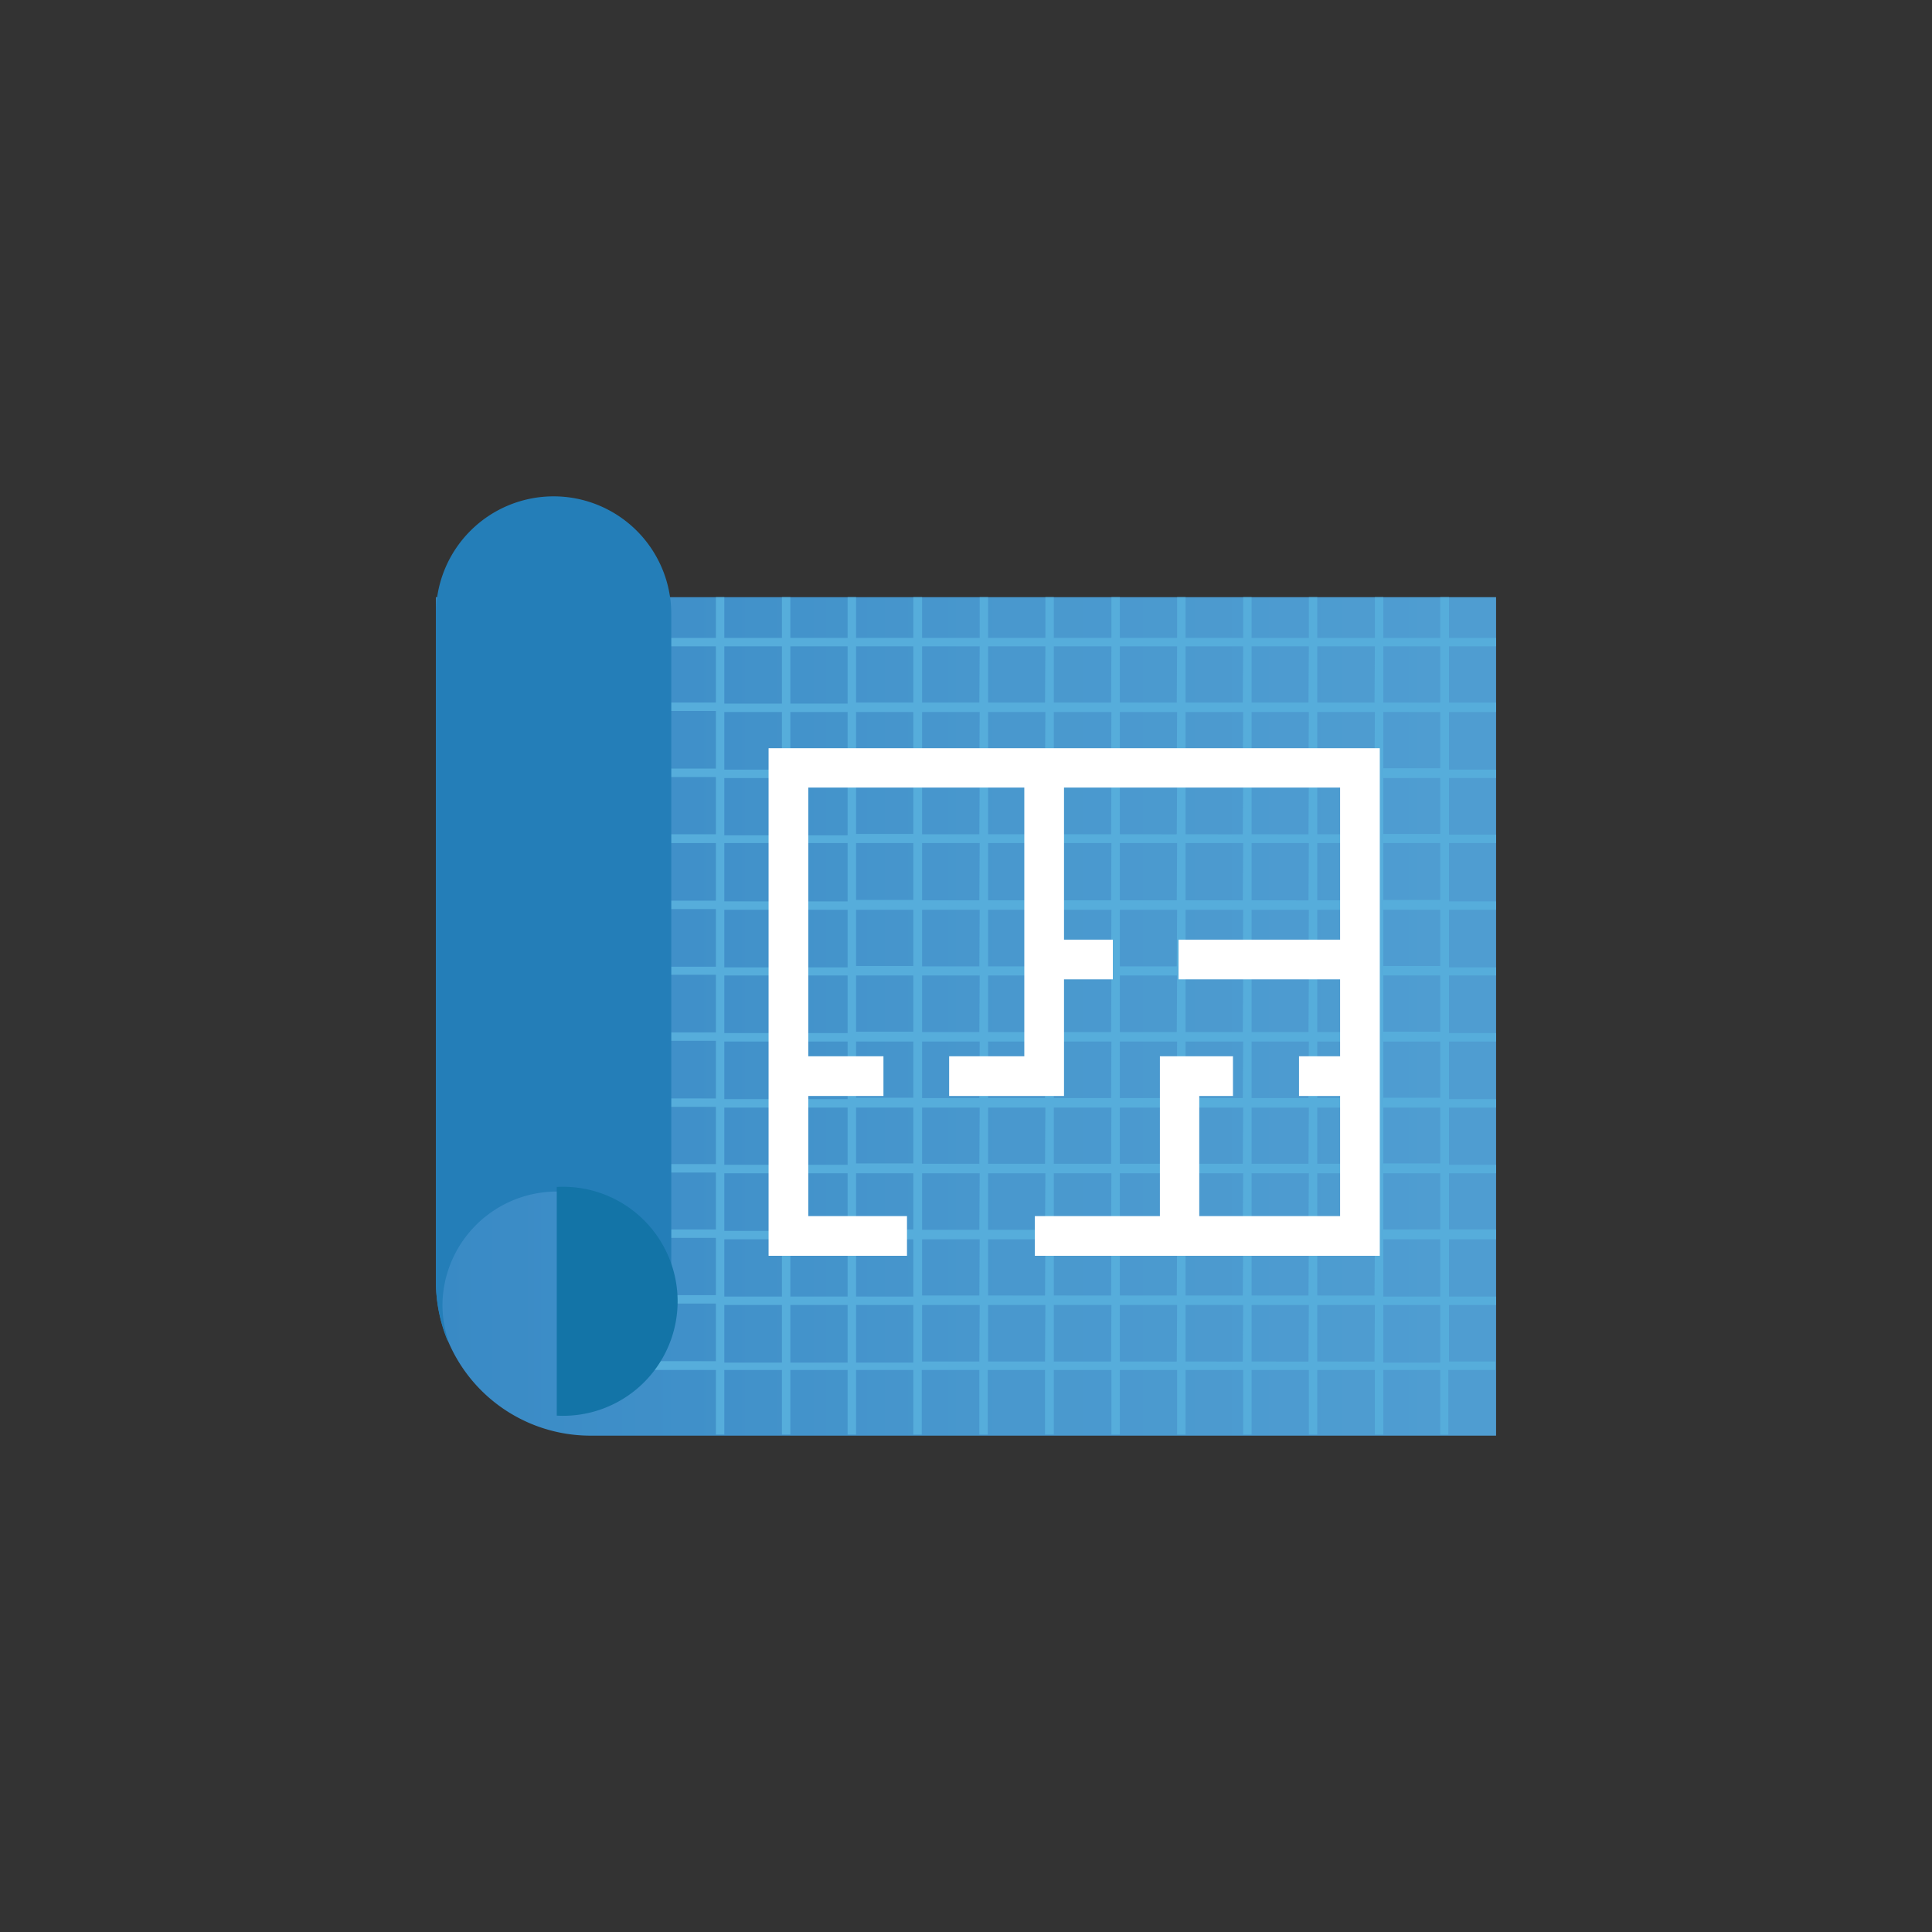 <svg id="Layer_1" data-name="Layer 1" xmlns="http://www.w3.org/2000/svg" xmlns:xlink="http://www.w3.org/1999/xlink" viewBox="0 0 55 55"><rect x="0" y="0" width="55" height="55" fill="#333333" stroke="none"/><defs><style>.cls-1{fill:url(#linear-gradient);}.cls-2{fill:#56addb;}.cls-3{fill:#247eb8;}.cls-4{fill:#1374a7;}.cls-5{fill:#fff;}</style><linearGradient id="linear-gradient" x1="11.29" y1="28.94" x2="41.38" y2="28.94" gradientUnits="userSpaceOnUse"><stop offset="0" stop-color="#3889c4"/><stop offset="0.04" stop-color="#398ac5"/><stop offset="0.58" stop-color="#4998ce"/><stop offset="1" stop-color="#4f9dd1"/></linearGradient></defs><path class="cls-1" d="M12.41,17V36.47a4.4,4.4,0,0,0,4.4,4.4H42.59V17Z"/><path class="cls-2" d="M42.59,18.4v-.24H41.25V17H41v1.16H39.38V17h-.24v1.16H37.5V17h-.24v1.16H35.63V17h-.24v1.16H33.75V17h-.24v1.16H31.88V17h-.24v1.16H30V17h-.24v1.16H28.13V17h-.24v1.16H26.25V17H26v1.16H24.37V17h-.24v1.16H22.5V17h-.24v1.16H20.62V17h-.24v1.16H17.25v.24h3.13V20H17.25v.24h3.13v1.64H17.25v.24h3.13v1.63H17.25V24h3.13v1.64H17.25v.24h3.13v1.64H17.25v.23h3.13v1.64H17.25v.24h3.13v1.64H17.25v.24h3.13v1.63H17.25v.24h3.13V35H17.25v.24h3.13v1.63H17.25v.24h3.13v1.64H17.25V39h3.13v1.84h.24V39h1.64v1.84h.24V39h1.63v1.84h.24V39H26v1.84h.24V39h1.64v1.84h.24V39h1.63v1.84H30V39h1.64v1.84h.24V39h1.63v1.84h.24V39h1.64v1.84h.24V39h1.63v1.84h.24V39h1.64v1.84h.24V39H41v1.84h.23V39h1.34v-.24H41.25V37.15h1.34v-.24H41.25V35.28h1.34V35H41.25V33.4h1.34v-.24H41.25V31.53h1.34v-.24H41.25V29.65h1.34v-.24H41.25V27.77h1.34v-.23H41.25V25.9h1.34v-.24H41.25V24h1.34v-.24H41.25V22.15h1.34v-.24H41.25V20.27h1.34V20H41.25V18.4ZM22.26,38.79H20.62V37.15h1.64Zm0-1.88H20.62V35.28h1.64Zm0-1.87H20.62V33.4h1.64Zm0-1.88H20.62V31.53h1.64Zm0-1.87H20.62V29.65h1.64Zm0-1.88H20.62V27.77h1.64Zm0-1.87H20.62V25.9h1.64Zm0-1.88H20.62V24h1.64Zm0-1.88H20.62V22.15h1.64Zm0-1.87H20.62V20.27h1.64Zm0-1.88H20.62V18.4h1.64Zm1.87,18.76H22.5V37.15h1.63Zm0-1.88H22.5V35.28h1.63Zm0-1.87H22.5V33.4h1.63Zm0-1.88H22.5V31.53h1.63Zm0-1.87H22.5V29.65h1.63Zm0-1.88H22.5V27.77h1.63Zm0-1.87H22.5V25.9h1.63Zm0-1.88H22.5V24h1.63Zm0-1.88H22.5V22.15h1.63Zm0-1.87H22.5V20.27h1.63Zm0-1.88H22.5V18.4h1.63ZM26,38.79H24.37V37.15H26Zm0-1.88H24.37V35.28H26ZM26,35H24.37V33.4H26Zm0-1.88H24.37V31.53H26Zm0-1.87H24.37V29.65H26Zm0-1.88H24.37V27.77H26Zm0-1.87H24.37V25.9H26Zm0-1.88H24.37V24H26Zm0-1.88H24.37V22.15H26Zm0-1.87H24.37V20.27H26ZM26,20H24.37V18.4H26Zm1.88,18.76H26.25V37.15h1.64Zm0-1.88H26.25V35.28h1.64Zm0-1.87H26.25V33.4h1.64Zm0-1.88H26.25V31.53h1.64Zm0-1.87H26.25V29.65h1.64Zm0-1.88H26.25V27.77h1.64Zm0-1.87H26.25V25.9h1.64Zm0-1.88H26.25V24h1.64Zm0-1.88H26.25V22.15h1.64Zm0-1.87H26.25V20.27h1.64Zm0-1.88H26.25V18.4h1.64Zm1.87,18.76H28.13V37.15h1.63Zm0-1.88H28.13V35.28h1.63Zm0-1.87H28.13V33.4h1.63Zm0-1.88H28.13V31.53h1.63Zm0-1.87H28.13V29.65h1.63Zm0-1.88H28.13V27.77h1.63Zm0-1.87H28.13V25.9h1.63Zm0-1.88H28.13V24h1.63Zm0-1.88H28.13V22.15h1.63Zm0-1.87H28.13V20.27h1.63Zm0-1.88H28.13V18.4h1.63Zm1.88,18.76H30V37.15h1.64Zm0-1.88H30V35.28h1.64Zm0-1.87H30V33.4h1.64Zm0-1.88H30V31.53h1.64Zm0-1.87H30V29.65h1.64Zm0-1.88H30V27.77h1.64Zm0-1.87H30V25.9h1.64Zm0-1.88H30V24h1.64Zm0-1.88H30V22.15h1.64Zm0-1.87H30V20.27h1.64Zm0-1.88H30V18.4h1.64Zm1.87,18.76H31.88V37.15h1.63Zm0-1.88H31.88V35.28h1.63Zm0-1.87H31.88V33.4h1.63Zm0-1.88H31.88V31.53h1.63Zm0-1.87H31.88V29.65h1.63Zm0-1.88H31.88V27.77h1.63Zm0-1.87H31.88V25.9h1.63Zm0-1.88H31.88V24h1.63Zm0-1.88H31.88V22.15h1.63Zm0-1.87H31.88V20.27h1.63Zm0-1.88H31.88V18.4h1.63Zm1.88,18.76H33.75V37.15h1.64Zm0-1.88H33.75V35.28h1.64Zm0-1.87H33.75V33.4h1.64Zm0-1.88H33.75V31.53h1.64Zm0-1.87H33.75V29.65h1.64Zm0-1.88H33.75V27.77h1.64Zm0-1.87H33.75V25.9h1.64Zm0-1.88H33.75V24h1.64Zm0-1.88H33.75V22.15h1.64Zm0-1.87H33.75V20.27h1.64Zm0-1.88H33.75V18.4h1.64Zm1.87,18.76H35.63V37.15h1.63Zm0-1.88H35.63V35.28h1.63Zm0-1.87H35.63V33.4h1.63Zm0-1.88H35.63V31.53h1.63Zm0-1.87H35.63V29.65h1.63Zm0-1.88H35.63V27.77h1.63Zm0-1.87H35.63V25.9h1.63Zm0-1.88H35.63V24h1.63Zm0-1.88H35.63V22.15h1.63Zm0-1.87H35.63V20.27h1.63Zm0-1.88H35.63V18.4h1.63Zm1.88,18.76H37.5V37.15h1.64Zm0-1.88H37.5V35.28h1.64Zm0-1.87H37.5V33.4h1.64Zm0-1.88H37.5V31.53h1.64Zm0-1.87H37.5V29.65h1.64Zm0-1.88H37.5V27.77h1.64Zm0-1.87H37.5V25.9h1.64Zm0-1.88H37.5V24h1.64Zm0-1.88H37.5V22.15h1.64Zm0-1.87H37.5V20.27h1.64Zm0-1.88H37.5V18.4h1.64ZM41,38.79H39.38V37.15H41Zm0-1.88H39.38V35.28H41ZM41,35H39.38V33.4H41Zm0-1.88H39.38V31.53H41Zm0-1.87H39.38V29.65H41Zm0-1.88H39.38V27.77H41Zm0-1.87H39.38V25.9H41Zm0-1.88H39.38V24H41Zm0-1.88H39.38V22.15H41Zm0-1.87H39.38V20.27H41ZM41,20H39.38V18.4H41Z"/><path class="cls-3" d="M15.76,14.13a3.35,3.35,0,0,0-3.35,3.35v19a4.42,4.42,0,0,0,.34,1.71l0-.07A3.12,3.12,0,0,1,12.6,37a3.26,3.26,0,0,1,6.51,0V17.48A3.35,3.35,0,0,0,15.76,14.13Z"/><path class="cls-4" d="M15.85,33.79V40.3a3.26,3.26,0,1,0,0-6.51Z"/><polygon class="cls-5" points="30.29 21.3 29.16 21.3 21.88 21.3 21.88 31.2 21.88 35.75 25.82 35.75 25.82 34.62 23.01 34.62 23.01 31.2 25.15 31.2 25.15 30.07 23.01 30.07 23.01 22.42 29.16 22.42 29.16 27.88 29.16 30.07 27.02 30.07 27.02 31.2 30.29 31.2 30.29 27.88 31.68 27.88 31.68 26.75 30.29 26.75 30.29 22.42 38.15 22.42 38.15 26.75 33.55 26.75 33.55 27.88 38.15 27.88 38.15 30.07 36.98 30.07 36.98 31.2 38.15 31.2 38.15 34.62 34.14 34.62 34.14 31.2 35.1 31.2 35.1 30.07 33.02 30.07 33.02 34.62 29.46 34.62 29.46 35.75 33.02 35.75 39.28 35.75 39.28 30.07 39.28 27.88 39.28 21.3 30.29 21.3"/></svg>